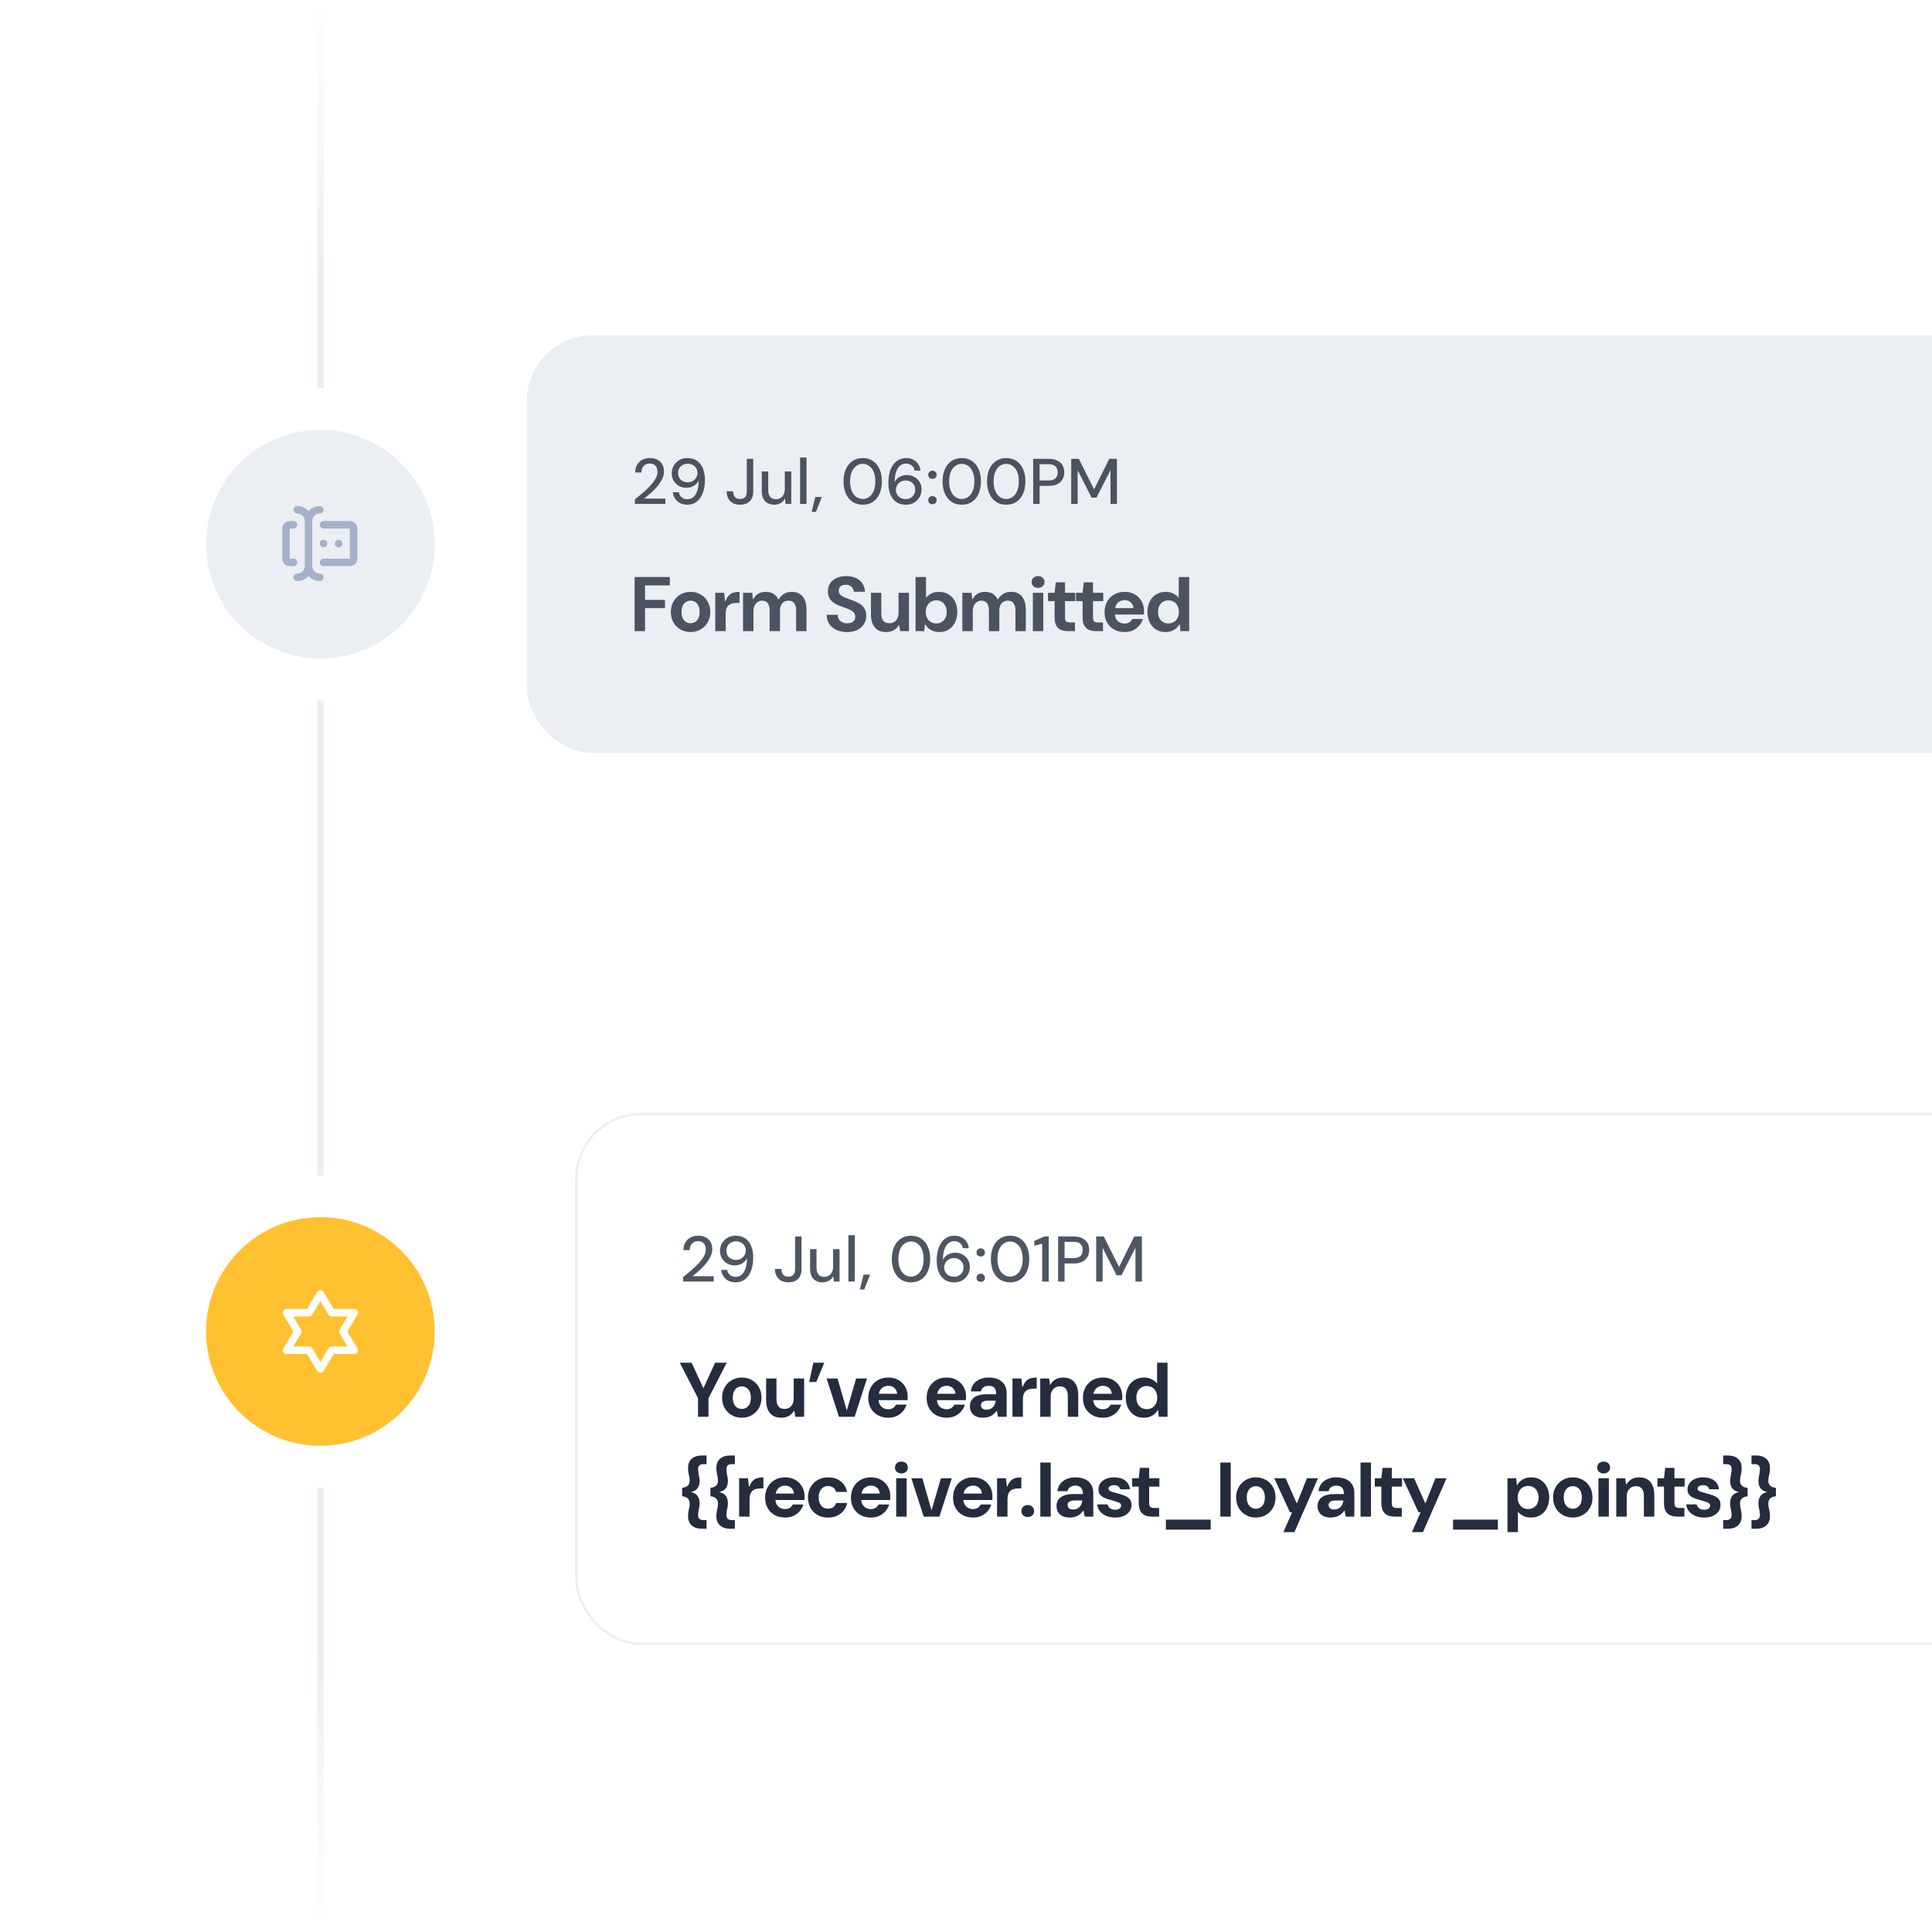 <svg width="1200" height="1200" viewBox="0 0 1200 1200" fill="none" xmlns="http://www.w3.org/2000/svg">
<g clip-path="url(#clip0_1291_1708)">
<rect width="1200" height="1200" fill="white"/>
<g filter="url(#filter0_d_1291_1708)">
<rect x="328" y="662" width="1036" height="329" rx="40" fill="white"/>
<rect x="328" y="662" width="1036" height="329" rx="40" stroke="#EBEEF3" stroke-width="1.5"/>
<path opacity="0.8" d="M394.36 766V763.12C396.227 761.68 398 760.227 399.68 758.76C401.36 757.293 402.853 755.84 404.16 754.4C405.493 752.933 406.533 751.507 407.28 750.12C408.027 748.707 408.4 747.36 408.4 746.08C408.4 745.173 408.24 744.333 407.92 743.56C407.6 742.787 407.093 742.16 406.4 741.68C405.707 741.173 404.76 740.92 403.56 740.92C402.413 740.92 401.453 741.173 400.68 741.68C399.933 742.187 399.36 742.867 398.96 743.72C398.587 744.547 398.4 745.467 398.4 746.48H394.52C394.547 744.56 394.96 742.933 395.76 741.6C396.56 740.267 397.64 739.253 399 738.56C400.387 737.867 401.933 737.52 403.64 737.52C405.427 737.52 406.973 737.853 408.28 738.52C409.587 739.16 410.6 740.107 411.32 741.36C412.04 742.587 412.4 744.093 412.4 745.88C412.4 747.16 412.147 748.44 411.64 749.72C411.133 750.973 410.44 752.2 409.56 753.4C408.707 754.6 407.747 755.76 406.68 756.88C405.613 757.973 404.507 759.013 403.36 760C402.24 760.987 401.16 761.88 400.12 762.68H413.28V766H394.36ZM426.933 766.48C425.12 766.48 423.573 766.133 422.293 765.44C421.013 764.72 420 763.773 419.253 762.6C418.507 761.4 418.053 760.107 417.893 758.72H421.613C421.88 760.107 422.48 761.187 423.413 761.96C424.347 762.707 425.533 763.08 426.973 763.08C428.307 763.08 429.48 762.68 430.493 761.88C431.507 761.08 432.32 759.867 432.933 758.24C433.547 756.613 433.893 754.56 433.973 752.08C434 752 434.013 751.92 434.013 751.84C434.013 751.76 434.013 751.68 434.013 751.6C433.587 752.4 433 753.133 432.253 753.8C431.507 754.467 430.627 755 429.613 755.4C428.627 755.773 427.52 755.96 426.293 755.96C424.72 755.96 423.24 755.6 421.853 754.88C420.493 754.133 419.373 753.08 418.493 751.72C417.64 750.36 417.213 748.773 417.213 746.96C417.213 745.333 417.6 743.8 418.373 742.36C419.173 740.92 420.293 739.76 421.733 738.88C423.2 737.973 424.92 737.52 426.893 737.52C428.947 737.52 430.667 737.907 432.053 738.68C433.467 739.427 434.587 740.453 435.413 741.76C436.267 743.04 436.88 744.48 437.253 746.08C437.653 747.653 437.853 749.28 437.853 750.96C437.853 754.027 437.427 756.733 436.573 759.08C435.72 761.4 434.48 763.213 432.853 764.52C431.227 765.827 429.253 766.48 426.933 766.48ZM427.173 752.56C428.32 752.56 429.347 752.307 430.253 751.8C431.16 751.267 431.88 750.56 432.413 749.68C432.947 748.8 433.213 747.827 433.213 746.76C433.213 745.64 432.947 744.653 432.413 743.8C431.88 742.92 431.147 742.24 430.213 741.76C429.307 741.253 428.28 741 427.133 741C426.013 741 425 741.253 424.093 741.76C423.187 742.24 422.467 742.92 421.933 743.8C421.427 744.653 421.173 745.653 421.173 746.8C421.173 747.947 421.427 748.96 421.933 749.84C422.467 750.693 423.187 751.36 424.093 751.84C425 752.32 426.027 752.56 427.173 752.56ZM459.763 766.48C458.03 766.48 456.536 766.16 455.283 765.52C454.03 764.853 453.056 763.893 452.363 762.64C451.67 761.387 451.323 759.893 451.323 758.16H455.363C455.363 759.067 455.51 759.88 455.803 760.6C456.096 761.32 456.55 761.893 457.163 762.32C457.803 762.72 458.643 762.92 459.683 762.92C460.723 762.92 461.536 762.72 462.123 762.32C462.736 761.92 463.176 761.387 463.443 760.72C463.71 760.027 463.843 759.24 463.843 758.36V738H467.843V758.36C467.843 760.947 467.123 762.947 465.683 764.36C464.243 765.773 462.27 766.48 459.763 766.48ZM480.87 766.48C479.297 766.48 477.923 766.16 476.75 765.52C475.603 764.88 474.71 763.92 474.07 762.64C473.457 761.36 473.15 759.747 473.15 757.8V745.84H477.15V757.36C477.15 759.253 477.563 760.68 478.39 761.64C479.217 762.6 480.403 763.08 481.95 763.08C482.99 763.08 483.923 762.827 484.75 762.32C485.603 761.813 486.27 761.08 486.75 760.12C487.23 759.16 487.47 757.987 487.47 756.6V745.84H491.47V766H487.91L487.63 762.56C487.017 763.787 486.123 764.747 484.95 765.44C483.777 766.133 482.417 766.48 480.87 766.48ZM496.947 766V737.2H500.947V766H496.947ZM504.119 770.92L506.399 761.68H510.439L506.799 770.92H504.119ZM535.879 766.48C533.399 766.48 531.266 765.88 529.479 764.68C527.692 763.453 526.319 761.76 525.359 759.6C524.399 757.413 523.919 754.88 523.919 752C523.919 749.12 524.399 746.6 525.359 744.44C526.319 742.253 527.692 740.56 529.479 739.36C531.266 738.133 533.399 737.52 535.879 737.52C538.359 737.52 540.479 738.133 542.239 739.36C544.026 740.56 545.386 742.253 546.319 744.44C547.279 746.6 547.759 749.12 547.759 752C547.759 754.88 547.279 757.413 546.319 759.6C545.386 761.76 544.026 763.453 542.239 764.68C540.479 765.88 538.359 766.48 535.879 766.48ZM535.879 762.92C537.372 762.92 538.706 762.48 539.879 761.6C541.079 760.72 542.012 759.467 542.679 757.84C543.346 756.213 543.679 754.267 543.679 752C543.679 749.733 543.346 747.787 542.679 746.16C542.012 744.533 541.079 743.293 539.879 742.44C538.706 741.56 537.372 741.12 535.879 741.12C534.359 741.12 532.999 741.56 531.799 742.44C530.599 743.293 529.666 744.533 528.999 746.16C528.332 747.787 527.999 749.733 527.999 752C527.999 754.267 528.332 756.213 528.999 757.84C529.666 759.467 530.599 760.72 531.799 761.6C532.999 762.48 534.359 762.92 535.879 762.92ZM562.776 766.48C560.723 766.48 558.99 766.107 557.576 765.36C556.19 764.587 555.07 763.56 554.216 762.28C553.363 760.973 552.736 759.533 552.336 757.96C551.963 756.36 551.776 754.72 551.776 753.04C551.776 749.947 552.203 747.24 553.056 744.92C553.936 742.6 555.19 740.787 556.816 739.48C558.443 738.173 560.403 737.52 562.696 737.52C564.536 737.52 566.096 737.88 567.376 738.6C568.683 739.293 569.696 740.227 570.416 741.4C571.163 742.573 571.616 743.867 571.776 745.28H568.056C567.816 743.893 567.216 742.827 566.256 742.08C565.323 741.307 564.123 740.92 562.656 740.92C561.35 740.92 560.176 741.333 559.136 742.16C558.096 742.96 557.27 744.187 556.656 745.84C556.07 747.493 555.736 749.587 555.656 752.12C555.656 752.147 555.656 752.187 555.656 752.24C555.656 752.293 555.656 752.347 555.656 752.4C556.056 751.6 556.63 750.867 557.376 750.2C558.123 749.533 559.003 749.013 560.016 748.64C561.056 748.24 562.176 748.04 563.376 748.04C564.95 748.04 566.416 748.413 567.776 749.16C569.163 749.88 570.283 750.92 571.136 752.28C571.99 753.64 572.416 755.227 572.416 757.04C572.416 758.667 572.016 760.2 571.216 761.64C570.443 763.08 569.336 764.253 567.896 765.16C566.456 766.04 564.75 766.48 562.776 766.48ZM562.496 763C563.643 763 564.656 762.76 565.536 762.28C566.443 761.773 567.15 761.08 567.656 760.2C568.19 759.32 568.456 758.32 568.456 757.2C568.456 756.053 568.19 755.053 567.656 754.2C567.15 753.32 566.443 752.64 565.536 752.16C564.656 751.68 563.643 751.44 562.496 751.44C561.35 751.44 560.323 751.707 559.416 752.24C558.51 752.747 557.79 753.44 557.256 754.32C556.723 755.173 556.456 756.147 556.456 757.24C556.456 758.36 556.723 759.36 557.256 760.24C557.79 761.093 558.51 761.773 559.416 762.28C560.35 762.76 561.376 763 562.496 763ZM579.172 766.2C578.398 766.2 577.758 765.96 577.252 765.48C576.772 764.973 576.532 764.373 576.532 763.68C576.532 762.96 576.772 762.36 577.252 761.88C577.758 761.373 578.398 761.12 579.172 761.12C579.945 761.12 580.572 761.373 581.052 761.88C581.532 762.36 581.772 762.96 581.772 763.68C581.772 764.373 581.532 764.973 581.052 765.48C580.572 765.96 579.945 766.2 579.172 766.2ZM579.172 750.44C578.398 750.44 577.758 750.2 577.252 749.72C576.772 749.213 576.532 748.613 576.532 747.92C576.532 747.2 576.772 746.6 577.252 746.12C577.758 745.613 578.398 745.36 579.172 745.36C579.945 745.36 580.572 745.613 581.052 746.12C581.532 746.6 581.772 747.2 581.772 747.92C581.772 748.613 581.532 749.213 581.052 749.72C580.572 750.2 579.945 750.44 579.172 750.44ZM597.403 766.48C594.923 766.48 592.789 765.88 591.003 764.68C589.216 763.453 587.843 761.76 586.883 759.6C585.923 757.413 585.443 754.88 585.443 752C585.443 749.12 585.923 746.6 586.883 744.44C587.843 742.253 589.216 740.56 591.003 739.36C592.789 738.133 594.923 737.52 597.403 737.52C599.883 737.52 602.003 738.133 603.762 739.36C605.549 740.56 606.909 742.253 607.843 744.44C608.803 746.6 609.283 749.12 609.283 752C609.283 754.88 608.803 757.413 607.843 759.6C606.909 761.76 605.549 763.453 603.762 764.68C602.003 765.88 599.883 766.48 597.403 766.48ZM597.403 762.92C598.896 762.92 600.229 762.48 601.403 761.6C602.603 760.72 603.536 759.467 604.203 757.84C604.869 756.213 605.203 754.267 605.203 752C605.203 749.733 604.869 747.787 604.203 746.16C603.536 744.533 602.603 743.293 601.403 742.44C600.229 741.56 598.896 741.12 597.403 741.12C595.883 741.12 594.523 741.56 593.323 742.44C592.123 743.293 591.189 744.533 590.523 746.16C589.856 747.787 589.523 749.733 589.523 752C589.523 754.267 589.856 756.213 590.523 757.84C591.189 759.467 592.123 760.72 593.323 761.6C594.523 762.48 595.883 762.92 597.403 762.92ZM617.3 766V742.52L612.42 743.76V740.76L618.78 738H621.38V766H617.3ZM627.225 766V738H636.785C639.025 738 640.865 738.373 642.305 739.12C643.745 739.867 644.811 740.867 645.505 742.12C646.198 743.373 646.545 744.8 646.545 746.4C646.545 747.92 646.198 749.32 645.505 750.6C644.838 751.853 643.785 752.867 642.345 753.64C640.905 754.387 639.051 754.76 636.785 754.76H631.225V766H627.225ZM631.225 751.44H636.625C638.731 751.44 640.225 750.987 641.105 750.08C642.011 749.147 642.465 747.92 642.465 746.4C642.465 744.773 642.011 743.52 641.105 742.64C640.225 741.76 638.731 741.32 636.625 741.32H631.225V751.44ZM650.858 766V738H655.578L665.058 756.92L674.498 738H679.258V766H675.258V745L666.578 762.08H663.498L654.858 745.04V766H650.858Z" fill="#242C3D"/>
<path d="M403.568 850V838.48L392.24 816.4H399.584L406.784 832.096H406.976L414.176 816.4H421.376L410.048 838.48V850H403.568ZM430.753 850.576C428.449 850.576 426.369 850.048 424.513 848.992C422.657 847.936 421.185 846.464 420.097 844.576C419.041 842.688 418.513 840.528 418.513 838.096C418.513 835.632 419.057 833.472 420.145 831.616C421.233 829.728 422.705 828.256 424.561 827.2C426.417 826.144 428.481 825.616 430.753 825.616C433.057 825.616 435.137 826.144 436.993 827.2C438.849 828.256 440.305 829.728 441.361 831.616C442.449 833.472 442.993 835.632 442.993 838.096C442.993 840.56 442.449 842.736 441.361 844.624C440.273 846.48 438.801 847.936 436.945 848.992C435.121 850.048 433.057 850.576 430.753 850.576ZM430.705 845.104C431.761 845.104 432.705 844.848 433.537 844.336C434.401 843.824 435.089 843.056 435.601 842.032C436.113 840.976 436.369 839.664 436.369 838.096C436.369 836.528 436.113 835.232 435.601 834.208C435.089 833.152 434.401 832.368 433.537 831.856C432.705 831.344 431.793 831.088 430.801 831.088C429.777 831.088 428.833 831.344 427.969 831.856C427.105 832.368 426.417 833.152 425.905 834.208C425.393 835.232 425.137 836.528 425.137 838.096C425.137 839.664 425.393 840.976 425.905 842.032C426.417 843.056 427.089 843.824 427.921 844.336C428.785 844.848 429.713 845.104 430.705 845.104ZM455.116 850.576C453.164 850.576 451.5 850.16 450.124 849.328C448.748 848.496 447.692 847.264 446.956 845.632C446.22 843.968 445.852 841.936 445.852 839.536V826.192H452.284V838.96C452.284 840.944 452.684 842.464 453.484 843.52C454.316 844.576 455.596 845.104 457.324 845.104C458.444 845.104 459.42 844.848 460.252 844.336C461.116 843.792 461.788 843.024 462.268 842.032C462.748 841.04 462.988 839.856 462.988 838.48V826.192H469.468V850H463.948L463.372 846.208H463.18C462.444 847.552 461.404 848.624 460.06 849.424C458.748 850.192 457.1 850.576 455.116 850.576ZM481.966 816.4L477.022 828.352H472.606L475.198 816.4H481.966ZM491.092 850L483.412 826.192H490.228L495.844 845.728H496.084L501.748 826.192H508.516L500.836 850H491.092ZM521.741 850.576C519.309 850.576 517.149 850.064 515.261 849.04C513.405 848.016 511.949 846.576 510.893 844.72C509.837 842.864 509.309 840.736 509.309 838.336C509.309 835.84 509.821 833.648 510.845 831.76C511.901 829.84 513.357 828.336 515.213 827.248C517.101 826.16 519.277 825.616 521.741 825.616C524.141 825.616 526.237 826.128 528.029 827.152C529.821 828.176 531.229 829.584 532.253 831.376C533.277 833.136 533.789 835.136 533.789 837.376C533.789 837.696 533.773 838.064 533.741 838.48C533.741 838.864 533.725 839.264 533.693 839.68H513.917V835.696H527.213C527.117 834.192 526.557 832.992 525.533 832.096C524.541 831.2 523.293 830.752 521.789 830.752C520.669 830.752 519.645 831.008 518.717 831.52C517.789 832 517.053 832.752 516.509 833.776C515.965 834.768 515.693 836.032 515.693 837.568V838.96C515.693 840.272 515.949 841.408 516.461 842.368C516.973 843.296 517.677 844.016 518.573 844.528C519.501 845.04 520.541 845.296 521.693 845.296C522.877 845.296 523.869 845.04 524.669 844.528C525.469 843.984 526.077 843.296 526.493 842.464H533.069C532.621 843.968 531.869 845.344 530.813 846.592C529.757 847.808 528.461 848.784 526.925 849.52C525.389 850.224 523.661 850.576 521.741 850.576ZM557.976 850.576C555.544 850.576 553.384 850.064 551.496 849.04C549.64 848.016 548.184 846.576 547.128 844.72C546.072 842.864 545.544 840.736 545.544 838.336C545.544 835.84 546.056 833.648 547.08 831.76C548.136 829.84 549.592 828.336 551.448 827.248C553.336 826.16 555.512 825.616 557.976 825.616C560.376 825.616 562.472 826.128 564.264 827.152C566.056 828.176 567.464 829.584 568.488 831.376C569.512 833.136 570.024 835.136 570.024 837.376C570.024 837.696 570.008 838.064 569.976 838.48C569.976 838.864 569.96 839.264 569.928 839.68H550.152V835.696H563.448C563.352 834.192 562.792 832.992 561.768 832.096C560.776 831.2 559.528 830.752 558.024 830.752C556.904 830.752 555.88 831.008 554.952 831.52C554.024 832 553.288 832.752 552.744 833.776C552.2 834.768 551.928 836.032 551.928 837.568V838.96C551.928 840.272 552.184 841.408 552.696 842.368C553.208 843.296 553.912 844.016 554.808 844.528C555.736 845.04 556.776 845.296 557.928 845.296C559.112 845.296 560.104 845.04 560.904 844.528C561.704 843.984 562.312 843.296 562.728 842.464H569.304C568.856 843.968 568.104 845.344 567.048 846.592C565.992 847.808 564.696 848.784 563.16 849.52C561.624 850.224 559.896 850.576 557.976 850.576ZM580.665 850.576C578.777 850.576 577.209 850.256 575.961 849.616C574.745 848.976 573.849 848.112 573.273 847.024C572.697 845.936 572.409 844.736 572.409 843.424C572.409 841.952 572.777 840.656 573.513 839.536C574.281 838.416 575.433 837.552 576.969 836.944C578.505 836.304 580.441 835.984 582.777 835.984H588.777C588.777 834.8 588.601 833.824 588.249 833.056C587.929 832.288 587.417 831.712 586.713 831.328C586.041 830.944 585.177 830.752 584.121 830.752C582.873 830.752 581.801 831.04 580.905 831.616C580.041 832.16 579.497 833.024 579.273 834.208H572.985C573.177 832.448 573.753 830.928 574.713 829.648C575.705 828.368 577.001 827.376 578.601 826.672C580.233 825.968 582.073 825.616 584.121 825.616C586.425 825.616 588.409 826 590.073 826.768C591.737 827.504 593.017 828.608 593.913 830.08C594.809 831.52 595.257 833.28 595.257 835.36V850H589.881L589.209 846.304H589.017C588.505 847.008 587.945 847.632 587.337 848.176C586.761 848.72 586.121 849.168 585.417 849.52C584.713 849.872 583.961 850.128 583.161 850.288C582.361 850.48 581.529 850.576 580.665 850.576ZM582.777 845.584C583.673 845.584 584.441 845.44 585.081 845.152C585.753 844.832 586.329 844.416 586.809 843.904C587.289 843.392 587.657 842.8 587.913 842.128C588.201 841.424 588.393 840.704 588.489 839.968H583.497C582.505 839.968 581.689 840.096 581.049 840.352C580.441 840.576 579.993 840.912 579.705 841.36C579.417 841.776 579.273 842.272 579.273 842.848C579.273 843.424 579.417 843.92 579.705 844.336C579.993 844.752 580.409 845.072 580.953 845.296C581.497 845.488 582.105 845.584 582.777 845.584ZM598.858 850V826.192H604.378L604.954 831.424H605.146C605.85 829.728 606.618 828.48 607.45 827.68C608.282 826.848 609.226 826.304 610.282 826.048C611.37 825.76 612.586 825.616 613.93 825.616V832.48H612.154C611.066 832.48 610.09 832.608 609.226 832.864C608.394 833.088 607.69 833.472 607.114 834.016C606.538 834.528 606.09 835.216 605.77 836.08C605.482 836.944 605.338 837.984 605.338 839.2V850H598.858ZM616.108 850V826.192H621.628L622.204 830.08H622.396C623.164 828.672 624.204 827.584 625.516 826.816C626.828 826.016 628.476 825.616 630.46 825.616C632.444 825.616 634.124 826.048 635.5 826.912C636.876 827.744 637.916 828.976 638.62 830.608C639.356 832.24 639.724 834.256 639.724 836.656V850H633.244V837.232C633.244 835.248 632.844 833.728 632.044 832.672C631.244 831.616 629.98 831.088 628.252 831.088C627.164 831.088 626.188 831.36 625.324 831.904C624.46 832.416 623.788 833.168 623.308 834.16C622.828 835.12 622.588 836.304 622.588 837.712V850H616.108ZM655.054 850.576C652.622 850.576 650.462 850.064 648.574 849.04C646.718 848.016 645.262 846.576 644.206 844.72C643.15 842.864 642.622 840.736 642.622 838.336C642.622 835.84 643.134 833.648 644.158 831.76C645.214 829.84 646.67 828.336 648.526 827.248C650.414 826.16 652.59 825.616 655.054 825.616C657.454 825.616 659.55 826.128 661.342 827.152C663.134 828.176 664.542 829.584 665.566 831.376C666.59 833.136 667.102 835.136 667.102 837.376C667.102 837.696 667.086 838.064 667.054 838.48C667.054 838.864 667.038 839.264 667.006 839.68H647.23V835.696H660.526C660.43 834.192 659.87 832.992 658.846 832.096C657.854 831.2 656.606 830.752 655.102 830.752C653.982 830.752 652.958 831.008 652.03 831.52C651.102 832 650.366 832.752 649.822 833.776C649.278 834.768 649.006 836.032 649.006 837.568V838.96C649.006 840.272 649.262 841.408 649.774 842.368C650.286 843.296 650.99 844.016 651.886 844.528C652.814 845.04 653.854 845.296 655.006 845.296C656.19 845.296 657.182 845.04 657.982 844.528C658.782 843.984 659.39 843.296 659.806 842.464H666.382C665.934 843.968 665.182 845.344 664.126 846.592C663.07 847.808 661.774 848.784 660.238 849.52C658.702 850.224 656.974 850.576 655.054 850.576ZM680.383 850.576C678.143 850.576 676.191 850.048 674.527 848.992C672.863 847.904 671.567 846.416 670.639 844.528C669.711 842.64 669.247 840.496 669.247 838.096C669.247 835.696 669.711 833.552 670.639 831.664C671.567 829.776 672.879 828.304 674.575 827.248C676.271 826.16 678.287 825.616 680.623 825.616C682.479 825.616 684.079 825.984 685.423 826.72C686.799 827.424 687.887 828.272 688.687 829.264V816.4H695.167V850H689.695L689.359 845.824H689.167C688.559 846.816 687.823 847.664 686.959 848.368C686.095 849.072 685.119 849.616 684.031 850C682.943 850.384 681.727 850.576 680.383 850.576ZM682.303 845.248C683.615 845.248 684.751 844.944 685.711 844.336C686.703 843.728 687.455 842.896 687.967 841.84C688.511 840.752 688.783 839.488 688.783 838.048C688.783 836.64 688.511 835.408 687.967 834.352C687.455 833.264 686.703 832.416 685.711 831.808C684.719 831.2 683.567 830.896 682.255 830.896C680.975 830.896 679.839 831.2 678.847 831.808C677.887 832.416 677.135 833.264 676.591 834.352C676.079 835.408 675.823 836.64 675.823 838.048C675.823 839.488 676.079 840.752 676.591 841.84C677.135 842.896 677.887 843.728 678.847 844.336C679.839 844.944 680.991 845.248 682.303 845.248ZM405.776 919.536C403.28 919.536 401.248 918.864 399.68 917.52C398.144 916.176 397.376 914.224 397.376 911.664C397.376 910.544 397.456 909.568 397.616 908.736C397.808 907.904 397.984 907.104 398.144 906.336C398.304 905.536 398.384 904.672 398.384 903.744C398.384 903.008 398.224 902.336 397.904 901.728C397.616 901.088 397.136 900.576 396.464 900.192C395.792 899.776 394.864 899.488 393.68 899.328V894.144C394.864 893.984 395.792 893.712 396.464 893.328C397.136 892.944 397.616 892.448 397.904 891.84C398.224 891.232 398.384 890.544 398.384 889.776C398.384 888.976 398.304 888.176 398.144 887.376C397.984 886.576 397.808 885.744 397.616 884.88C397.456 883.984 397.376 882.976 397.376 881.856C397.376 879.296 398.144 877.36 399.68 876.048C401.248 874.704 403.28 874.032 405.776 874.032H408.848V879.408H406.976C405.856 879.408 405.008 879.648 404.432 880.128C403.888 880.608 403.616 881.392 403.616 882.48C403.616 883.312 403.68 884.144 403.808 884.976C403.968 885.808 404.128 886.64 404.288 887.472C404.448 888.272 404.528 889.12 404.528 890.016C404.528 891.712 404.112 893.152 403.28 894.336C402.448 895.52 401.12 896.304 399.296 896.688V896.832C401.12 897.216 402.448 898 403.28 899.184C404.112 900.368 404.528 901.808 404.528 903.504C404.528 904.528 404.448 905.456 404.288 906.288C404.128 907.088 403.968 907.872 403.808 908.64C403.68 909.408 403.616 910.208 403.616 911.04C403.616 912.096 403.888 912.88 404.432 913.392C405.008 913.904 405.856 914.16 406.976 914.16H408.848V919.536H405.776ZM423.354 919.536C420.858 919.536 418.826 918.864 417.258 917.52C415.722 916.176 414.954 914.224 414.954 911.664C414.954 910.544 415.034 909.568 415.194 908.736C415.386 907.904 415.562 907.104 415.722 906.336C415.882 905.536 415.962 904.672 415.962 903.744C415.962 903.008 415.802 902.336 415.482 901.728C415.194 901.088 414.714 900.576 414.042 900.192C413.37 899.776 412.442 899.488 411.258 899.328V894.144C412.442 893.984 413.37 893.712 414.042 893.328C414.714 892.944 415.194 892.448 415.482 891.84C415.802 891.232 415.962 890.544 415.962 889.776C415.962 888.976 415.882 888.176 415.722 887.376C415.562 886.576 415.386 885.744 415.194 884.88C415.034 883.984 414.954 882.976 414.954 881.856C414.954 879.296 415.722 877.36 417.258 876.048C418.826 874.704 420.858 874.032 423.354 874.032H426.426V879.408H424.554C423.434 879.408 422.586 879.648 422.01 880.128C421.466 880.608 421.194 881.392 421.194 882.48C421.194 883.312 421.258 884.144 421.386 884.976C421.546 885.808 421.706 886.64 421.866 887.472C422.026 888.272 422.106 889.12 422.106 890.016C422.106 891.712 421.69 893.152 420.858 894.336C420.026 895.52 418.698 896.304 416.874 896.688V896.832C418.698 897.216 420.026 898 420.858 899.184C421.69 900.368 422.106 901.808 422.106 903.504C422.106 904.528 422.026 905.456 421.866 906.288C421.706 907.088 421.546 907.872 421.386 908.64C421.258 909.408 421.194 910.208 421.194 911.04C421.194 912.096 421.466 912.88 422.01 913.392C422.586 913.904 423.434 914.16 424.554 914.16H426.426V919.536H423.354ZM429.076 912V888.192H434.596L435.172 893.424H435.364C436.068 891.728 436.836 890.48 437.668 889.68C438.5 888.848 439.444 888.304 440.5 888.048C441.588 887.76 442.804 887.616 444.148 887.616V894.48H442.372C441.284 894.48 440.308 894.608 439.444 894.864C438.612 895.088 437.908 895.472 437.332 896.016C436.756 896.528 436.308 897.216 435.988 898.08C435.7 898.944 435.556 899.984 435.556 901.2V912H429.076ZM457.663 912.576C455.231 912.576 453.071 912.064 451.183 911.04C449.327 910.016 447.871 908.576 446.815 906.72C445.759 904.864 445.231 902.736 445.231 900.336C445.231 897.84 445.743 895.648 446.767 893.76C447.823 891.84 449.279 890.336 451.135 889.248C453.023 888.16 455.199 887.616 457.663 887.616C460.063 887.616 462.159 888.128 463.951 889.152C465.743 890.176 467.151 891.584 468.175 893.376C469.199 895.136 469.711 897.136 469.711 899.376C469.711 899.696 469.695 900.064 469.663 900.48C469.663 900.864 469.647 901.264 469.615 901.68H449.839V897.696H463.135C463.039 896.192 462.479 894.992 461.455 894.096C460.463 893.2 459.215 892.752 457.711 892.752C456.591 892.752 455.567 893.008 454.639 893.52C453.711 894 452.975 894.752 452.431 895.776C451.887 896.768 451.615 898.032 451.615 899.568V900.96C451.615 902.272 451.871 903.408 452.383 904.368C452.895 905.296 453.599 906.016 454.495 906.528C455.423 907.04 456.463 907.296 457.615 907.296C458.799 907.296 459.791 907.04 460.591 906.528C461.391 905.984 461.999 905.296 462.415 904.464H468.991C468.543 905.968 467.791 907.344 466.735 908.592C465.679 909.808 464.383 910.784 462.847 911.52C461.311 912.224 459.583 912.576 457.663 912.576ZM484.384 912.576C481.856 912.576 479.648 912.048 477.76 910.992C475.904 909.904 474.448 908.432 473.392 906.576C472.368 904.688 471.856 902.528 471.856 900.096C471.856 897.664 472.384 895.52 473.44 893.664C474.496 891.776 475.968 890.304 477.856 889.248C479.744 888.16 481.92 887.616 484.384 887.616C487.456 887.616 490.032 888.416 492.112 890.016C494.224 891.616 495.568 893.824 496.144 896.64H489.28C489.024 895.488 488.432 894.592 487.504 893.952C486.608 893.312 485.552 892.992 484.336 892.992C483.216 892.992 482.208 893.28 481.312 893.856C480.448 894.4 479.76 895.2 479.248 896.256C478.736 897.312 478.48 898.592 478.48 900.096C478.48 901.184 478.624 902.16 478.912 903.024C479.2 903.888 479.6 904.624 480.112 905.232C480.624 905.84 481.232 906.304 481.936 906.624C482.672 906.912 483.472 907.056 484.336 907.056C485.168 907.056 485.92 906.928 486.592 906.672C487.264 906.384 487.84 905.984 488.32 905.472C488.8 904.928 489.12 904.288 489.28 903.552H496.144C495.568 906.304 494.224 908.496 492.112 910.128C490.032 911.76 487.456 912.576 484.384 912.576ZM510.96 912.576C508.528 912.576 506.368 912.064 504.48 911.04C502.624 910.016 501.168 908.576 500.112 906.72C499.056 904.864 498.528 902.736 498.528 900.336C498.528 897.84 499.04 895.648 500.064 893.76C501.12 891.84 502.576 890.336 504.432 889.248C506.32 888.16 508.496 887.616 510.96 887.616C513.36 887.616 515.456 888.128 517.248 889.152C519.04 890.176 520.448 891.584 521.472 893.376C522.496 895.136 523.008 897.136 523.008 899.376C523.008 899.696 522.992 900.064 522.96 900.48C522.96 900.864 522.944 901.264 522.912 901.68H503.136V897.696H516.432C516.336 896.192 515.776 894.992 514.752 894.096C513.76 893.2 512.512 892.752 511.008 892.752C509.888 892.752 508.864 893.008 507.936 893.52C507.008 894 506.272 894.752 505.728 895.776C505.184 896.768 504.912 898.032 504.912 899.568V900.96C504.912 902.272 505.168 903.408 505.68 904.368C506.192 905.296 506.896 906.016 507.792 906.528C508.72 907.04 509.76 907.296 510.912 907.296C512.096 907.296 513.088 907.04 513.888 906.528C514.688 905.984 515.296 905.296 515.712 904.464H522.288C521.84 905.968 521.088 907.344 520.032 908.592C518.976 909.808 517.68 910.784 516.144 911.52C514.608 912.224 512.88 912.576 510.96 912.576ZM526.641 912V888.192H533.121V912H526.641ZM529.905 885.168C528.721 885.168 527.745 884.832 526.977 884.16C526.241 883.456 525.873 882.576 525.873 881.52C525.873 880.464 526.241 879.584 526.977 878.88C527.745 878.176 528.721 877.824 529.905 877.824C531.089 877.824 532.049 878.176 532.785 878.88C533.521 879.584 533.889 880.464 533.889 881.52C533.889 882.544 533.521 883.408 532.785 884.112C532.049 884.816 531.089 885.168 529.905 885.168ZM543.733 912L536.053 888.192H542.868L548.484 907.728H548.725L554.389 888.192H561.156L553.477 912H543.733ZM574.382 912.576C571.95 912.576 569.79 912.064 567.902 911.04C566.046 910.016 564.59 908.576 563.534 906.72C562.478 904.864 561.95 902.736 561.95 900.336C561.95 897.84 562.462 895.648 563.486 893.76C564.542 891.84 565.998 890.336 567.854 889.248C569.742 888.16 571.918 887.616 574.382 887.616C576.782 887.616 578.878 888.128 580.67 889.152C582.462 890.176 583.87 891.584 584.894 893.376C585.918 895.136 586.43 897.136 586.43 899.376C586.43 899.696 586.414 900.064 586.382 900.48C586.382 900.864 586.366 901.264 586.334 901.68H566.558V897.696H579.854C579.758 896.192 579.198 894.992 578.174 894.096C577.182 893.2 575.934 892.752 574.43 892.752C573.31 892.752 572.286 893.008 571.358 893.52C570.43 894 569.694 894.752 569.15 895.776C568.606 896.768 568.334 898.032 568.334 899.568V900.96C568.334 902.272 568.59 903.408 569.102 904.368C569.614 905.296 570.318 906.016 571.214 906.528C572.142 907.04 573.182 907.296 574.334 907.296C575.518 907.296 576.51 907.04 577.31 906.528C578.11 905.984 578.718 905.296 579.134 904.464H585.71C585.262 905.968 584.51 907.344 583.454 908.592C582.398 909.808 581.102 910.784 579.566 911.52C578.03 912.224 576.302 912.576 574.382 912.576ZM589.295 912V888.192H594.815L595.391 893.424H595.583C596.287 891.728 597.055 890.48 597.887 889.68C598.719 888.848 599.663 888.304 600.719 888.048C601.807 887.76 603.023 887.616 604.367 887.616V894.48H602.591C601.503 894.48 600.527 894.608 599.663 894.864C598.831 895.088 598.127 895.472 597.551 896.016C596.975 896.528 596.527 897.216 596.207 898.08C595.919 898.944 595.775 899.984 595.775 901.2V912H589.295ZM608.367 912.24C607.183 912.24 606.223 911.888 605.487 911.184C604.751 910.448 604.383 909.568 604.383 908.544C604.383 907.488 604.751 906.608 605.487 905.904C606.223 905.168 607.183 904.8 608.367 904.8C609.519 904.8 610.463 905.168 611.199 905.904C611.935 906.608 612.303 907.488 612.303 908.544C612.303 909.568 611.935 910.448 611.199 911.184C610.463 911.888 609.519 912.24 608.367 912.24ZM616.16 912V878.4H622.64V912H616.16ZM634.477 912.576C632.589 912.576 631.021 912.256 629.773 911.616C628.557 910.976 627.661 910.112 627.085 909.024C626.509 907.936 626.221 906.736 626.221 905.424C626.221 903.952 626.589 902.656 627.325 901.536C628.093 900.416 629.245 899.552 630.781 898.944C632.317 898.304 634.253 897.984 636.589 897.984H642.589C642.589 896.8 642.413 895.824 642.061 895.056C641.741 894.288 641.229 893.712 640.525 893.328C639.853 892.944 638.989 892.752 637.933 892.752C636.685 892.752 635.613 893.04 634.717 893.616C633.853 894.16 633.309 895.024 633.085 896.208H626.797C626.989 894.448 627.565 892.928 628.525 891.648C629.517 890.368 630.813 889.376 632.413 888.672C634.045 887.968 635.885 887.616 637.933 887.616C640.237 887.616 642.221 888 643.885 888.768C645.549 889.504 646.829 890.608 647.725 892.08C648.621 893.52 649.069 895.28 649.069 897.36V912H643.693L643.021 908.304H642.829C642.317 909.008 641.757 909.632 641.149 910.176C640.573 910.72 639.933 911.168 639.229 911.52C638.525 911.872 637.773 912.128 636.973 912.288C636.173 912.48 635.341 912.576 634.477 912.576ZM636.589 907.584C637.485 907.584 638.253 907.44 638.893 907.152C639.565 906.832 640.141 906.416 640.621 905.904C641.101 905.392 641.469 904.8 641.725 904.128C642.013 903.424 642.205 902.704 642.301 901.968H637.309C636.317 901.968 635.501 902.096 634.861 902.352C634.253 902.576 633.805 902.912 633.517 903.36C633.229 903.776 633.085 904.272 633.085 904.848C633.085 905.424 633.229 905.92 633.517 906.336C633.805 906.752 634.221 907.072 634.765 907.296C635.309 907.488 635.917 907.584 636.589 907.584ZM662.654 912.576C660.542 912.576 658.67 912.224 657.038 911.52C655.438 910.816 654.142 909.856 653.15 908.64C652.19 907.392 651.63 905.984 651.47 904.416H657.95C658.078 904.992 658.334 905.536 658.718 906.048C659.102 906.56 659.614 906.976 660.254 907.296C660.926 907.584 661.694 907.728 662.558 907.728C663.454 907.728 664.174 907.616 664.718 907.392C665.262 907.136 665.662 906.816 665.918 906.432C666.206 906.048 666.35 905.632 666.35 905.184C666.35 904.576 666.142 904.112 665.726 903.792C665.342 903.44 664.766 903.136 663.998 902.88C663.262 902.624 662.382 902.352 661.358 902.064C660.302 901.776 659.23 901.472 658.142 901.152C657.086 900.832 656.11 900.432 655.214 899.952C654.318 899.44 653.598 898.8 653.054 898.032C652.542 897.232 652.286 896.24 652.286 895.056C652.286 893.68 652.67 892.432 653.438 891.312C654.206 890.192 655.31 889.296 656.75 888.624C658.222 887.952 659.966 887.616 661.982 887.616C664.862 887.616 667.15 888.272 668.846 889.584C670.574 890.896 671.582 892.704 671.87 895.008H665.774C665.614 894.208 665.198 893.584 664.526 893.136C663.886 892.688 663.038 892.464 661.982 892.464C660.862 892.464 659.998 892.688 659.39 893.136C658.814 893.552 658.526 894.064 658.526 894.672C658.526 895.12 658.718 895.504 659.102 895.824C659.486 896.112 660.046 896.384 660.782 896.64C661.55 896.864 662.462 897.12 663.518 897.408C665.214 897.856 666.766 898.336 668.174 898.848C669.582 899.36 670.702 900.064 671.534 900.96C672.366 901.824 672.782 903.056 672.782 904.656C672.814 906.192 672.414 907.552 671.582 908.736C670.75 909.92 669.582 910.864 668.078 911.568C666.574 912.24 664.766 912.576 662.654 912.576ZM685.737 912C684.041 912 682.553 911.744 681.273 911.232C680.025 910.688 679.049 909.808 678.345 908.592C677.641 907.344 677.289 905.648 677.289 903.504V893.376H673.209V888.192H677.289L678.009 881.712H683.769V888.192H690.105V893.376H683.769V903.6C683.769 904.752 684.009 905.552 684.489 906C684.969 906.416 685.785 906.624 686.937 906.624H689.961V912H685.737ZM694.151 920.064V913.872H721.991V920.064H694.151ZM727.957 912V878.4H734.437V912H727.957ZM750.018 912.576C747.714 912.576 745.634 912.048 743.778 910.992C741.922 909.936 740.45 908.464 739.362 906.576C738.306 904.688 737.778 902.528 737.778 900.096C737.778 897.632 738.322 895.472 739.41 893.616C740.498 891.728 741.97 890.256 743.826 889.2C745.682 888.144 747.746 887.616 750.018 887.616C752.322 887.616 754.402 888.144 756.258 889.2C758.114 890.256 759.57 891.728 760.626 893.616C761.714 895.472 762.258 897.632 762.258 900.096C762.258 902.56 761.714 904.736 760.626 906.624C759.538 908.48 758.066 909.936 756.21 910.992C754.386 912.048 752.322 912.576 750.018 912.576ZM749.97 907.104C751.026 907.104 751.97 906.848 752.802 906.336C753.666 905.824 754.354 905.056 754.866 904.032C755.378 902.976 755.634 901.664 755.634 900.096C755.634 898.528 755.378 897.232 754.866 896.208C754.354 895.152 753.666 894.368 752.802 893.856C751.97 893.344 751.058 893.088 750.066 893.088C749.042 893.088 748.098 893.344 747.234 893.856C746.37 894.368 745.682 895.152 745.17 896.208C744.658 897.232 744.402 898.528 744.402 900.096C744.402 901.664 744.658 902.976 745.17 904.032C745.682 905.056 746.354 905.824 747.186 906.336C748.05 906.848 748.978 907.104 749.97 907.104ZM767.138 921.6L772.562 909.312H771.218L761.474 888.192H768.53L775.394 903.648H775.586L781.73 888.192H788.642L774.002 921.6H767.138ZM796.618 912.576C794.73 912.576 793.162 912.256 791.914 911.616C790.698 910.976 789.802 910.112 789.226 909.024C788.65 907.936 788.362 906.736 788.362 905.424C788.362 903.952 788.73 902.656 789.466 901.536C790.234 900.416 791.386 899.552 792.922 898.944C794.458 898.304 796.394 897.984 798.73 897.984H804.73C804.73 896.8 804.554 895.824 804.202 895.056C803.882 894.288 803.37 893.712 802.666 893.328C801.994 892.944 801.13 892.752 800.074 892.752C798.826 892.752 797.754 893.04 796.858 893.616C795.994 894.16 795.45 895.024 795.226 896.208H788.938C789.13 894.448 789.706 892.928 790.666 891.648C791.658 890.368 792.954 889.376 794.554 888.672C796.186 887.968 798.026 887.616 800.074 887.616C802.378 887.616 804.362 888 806.026 888.768C807.69 889.504 808.97 890.608 809.866 892.08C810.762 893.52 811.21 895.28 811.21 897.36V912H805.834L805.162 908.304H804.97C804.458 909.008 803.898 909.632 803.29 910.176C802.714 910.72 802.074 911.168 801.37 911.52C800.666 911.872 799.914 912.128 799.114 912.288C798.314 912.48 797.482 912.576 796.618 912.576ZM798.73 907.584C799.626 907.584 800.394 907.44 801.034 907.152C801.706 906.832 802.282 906.416 802.762 905.904C803.242 905.392 803.61 904.8 803.866 904.128C804.154 903.424 804.346 902.704 804.442 901.968H799.45C798.458 901.968 797.642 902.096 797.002 902.352C796.394 902.576 795.946 902.912 795.658 903.36C795.37 903.776 795.226 904.272 795.226 904.848C795.226 905.424 795.37 905.92 795.658 906.336C795.946 906.752 796.362 907.072 796.906 907.296C797.45 907.488 798.058 907.584 798.73 907.584ZM815.051 912V878.4H821.531V912H815.051ZM836.44 912C834.744 912 833.256 911.744 831.976 911.232C830.728 910.688 829.752 909.808 829.048 908.592C828.344 907.344 827.992 905.648 827.992 903.504V893.376H823.912V888.192H827.992L828.712 881.712H834.472V888.192H840.808V893.376H834.472V903.6C834.472 904.752 834.712 905.552 835.192 906C835.672 906.416 836.488 906.624 837.64 906.624H840.664V912H836.44ZM846.967 921.6L852.391 909.312H851.047L841.303 888.192H848.359L855.223 903.648H855.415L861.559 888.192H868.471L853.831 921.6H846.967ZM872.511 920.064V913.872H900.351V920.064H872.511ZM906.316 921.6V888.192H911.74L912.124 892.368H912.316C912.924 891.376 913.644 890.528 914.476 889.824C915.34 889.12 916.316 888.576 917.404 888.192C918.524 887.808 919.74 887.616 921.052 887.616C923.324 887.616 925.292 888.16 926.956 889.248C928.62 890.304 929.916 891.776 930.844 893.664C931.772 895.552 932.236 897.696 932.236 900.096C932.236 902.496 931.772 904.64 930.844 906.528C929.916 908.416 928.604 909.904 926.908 910.992C925.212 912.048 923.196 912.576 920.86 912.576C919.004 912.576 917.388 912.224 916.012 911.52C914.668 910.784 913.596 909.92 912.796 908.928V921.6H906.316ZM919.18 907.296C920.492 907.296 921.628 906.992 922.588 906.384C923.58 905.776 924.332 904.944 924.844 903.888C925.388 902.8 925.66 901.552 925.66 900.144C925.66 898.704 925.388 897.456 924.844 896.4C924.332 895.312 923.58 894.464 922.588 893.856C921.628 893.248 920.492 892.944 919.18 892.944C917.9 892.944 916.764 893.248 915.772 893.856C914.78 894.464 914.012 895.312 913.468 896.4C912.924 897.456 912.652 898.704 912.652 900.144C912.652 901.552 912.924 902.8 913.468 903.888C914.012 904.944 914.78 905.776 915.772 906.384C916.764 906.992 917.9 907.296 919.18 907.296ZM946.893 912.576C944.589 912.576 942.509 912.048 940.653 910.992C938.797 909.936 937.325 908.464 936.237 906.576C935.181 904.688 934.653 902.528 934.653 900.096C934.653 897.632 935.197 895.472 936.285 893.616C937.373 891.728 938.845 890.256 940.701 889.2C942.557 888.144 944.621 887.616 946.893 887.616C949.197 887.616 951.277 888.144 953.133 889.2C954.989 890.256 956.445 891.728 957.501 893.616C958.589 895.472 959.133 897.632 959.133 900.096C959.133 902.56 958.589 904.736 957.501 906.624C956.413 908.48 954.941 909.936 953.085 910.992C951.261 912.048 949.197 912.576 946.893 912.576ZM946.845 907.104C947.901 907.104 948.845 906.848 949.677 906.336C950.541 905.824 951.229 905.056 951.741 904.032C952.253 902.976 952.509 901.664 952.509 900.096C952.509 898.528 952.253 897.232 951.741 896.208C951.229 895.152 950.541 894.368 949.677 893.856C948.845 893.344 947.933 893.088 946.941 893.088C945.917 893.088 944.973 893.344 944.109 893.856C943.245 894.368 942.557 895.152 942.045 896.208C941.533 897.232 941.277 898.528 941.277 900.096C941.277 901.664 941.533 902.976 942.045 904.032C942.557 905.056 943.229 905.824 944.061 906.336C944.925 906.848 945.853 907.104 946.845 907.104ZM962.813 912V888.192H969.293V912H962.813ZM966.077 885.168C964.893 885.168 963.917 884.832 963.149 884.16C962.413 883.456 962.045 882.576 962.045 881.52C962.045 880.464 962.413 879.584 963.149 878.88C963.917 878.176 964.893 877.824 966.077 877.824C967.261 877.824 968.221 878.176 968.957 878.88C969.693 879.584 970.061 880.464 970.061 881.52C970.061 882.544 969.693 883.408 968.957 884.112C968.221 884.816 967.261 885.168 966.077 885.168ZM973.904 912V888.192H979.424L980 892.08H980.192C980.96 890.672 982 889.584 983.312 888.816C984.624 888.016 986.272 887.616 988.256 887.616C990.24 887.616 991.92 888.048 993.296 888.912C994.672 889.744 995.712 890.976 996.416 892.608C997.152 894.24 997.52 896.256 997.52 898.656V912H991.04V899.232C991.04 897.248 990.64 895.728 989.84 894.672C989.04 893.616 987.776 893.088 986.048 893.088C984.96 893.088 983.984 893.36 983.12 893.904C982.256 894.416 981.584 895.168 981.104 896.16C980.624 897.12 980.384 898.304 980.384 899.712V912H973.904ZM1011.99 912C1010.29 912 1008.8 911.744 1007.52 911.232C1006.27 910.688 1005.3 909.808 1004.59 908.592C1003.89 907.344 1003.54 905.648 1003.54 903.504V893.376H999.459V888.192H1003.54L1004.26 881.712H1010.02V888.192H1016.35V893.376H1010.02V903.6C1010.02 904.752 1010.26 905.552 1010.74 906C1011.22 906.416 1012.03 906.624 1013.19 906.624H1016.21V912H1011.99ZM1028.51 912.576C1026.4 912.576 1024.53 912.224 1022.9 911.52C1021.3 910.816 1020 909.856 1019.01 908.64C1018.05 907.392 1017.49 905.984 1017.33 904.416H1023.81C1023.94 904.992 1024.19 905.536 1024.58 906.048C1024.96 906.56 1025.47 906.976 1026.11 907.296C1026.79 907.584 1027.55 907.728 1028.42 907.728C1029.31 907.728 1030.03 907.616 1030.58 907.392C1031.12 907.136 1031.52 906.816 1031.78 906.432C1032.07 906.048 1032.21 905.632 1032.21 905.184C1032.21 904.576 1032 904.112 1031.59 903.792C1031.2 903.44 1030.63 903.136 1029.86 902.88C1029.12 902.624 1028.24 902.352 1027.22 902.064C1026.16 901.776 1025.09 901.472 1024 901.152C1022.95 900.832 1021.97 900.432 1021.07 899.952C1020.18 899.44 1019.46 898.8 1018.91 898.032C1018.4 897.232 1018.15 896.24 1018.15 895.056C1018.15 893.68 1018.53 892.432 1019.3 891.312C1020.07 890.192 1021.17 889.296 1022.61 888.624C1024.08 887.952 1025.83 887.616 1027.84 887.616C1030.72 887.616 1033.01 888.272 1034.71 889.584C1036.43 890.896 1037.44 892.704 1037.73 895.008H1031.63C1031.47 894.208 1031.06 893.584 1030.39 893.136C1029.75 892.688 1028.9 892.464 1027.84 892.464C1026.72 892.464 1025.86 892.688 1025.25 893.136C1024.67 893.552 1024.39 894.064 1024.39 894.672C1024.39 895.12 1024.58 895.504 1024.96 895.824C1025.35 896.112 1025.91 896.384 1026.64 896.64C1027.41 896.864 1028.32 897.12 1029.38 897.408C1031.07 897.856 1032.63 898.336 1034.03 898.848C1035.44 899.36 1036.56 900.064 1037.39 900.96C1038.23 901.824 1038.64 903.056 1038.64 904.656C1038.67 906.192 1038.27 907.552 1037.44 908.736C1036.61 909.92 1035.44 910.864 1033.94 911.568C1032.43 912.24 1030.63 912.576 1028.51 912.576ZM1043.37 919.536H1040.3V914.16H1042.17C1043.29 914.16 1044.12 913.904 1044.67 913.392C1045.24 912.88 1045.53 912.096 1045.53 911.04C1045.53 910.208 1045.45 909.408 1045.29 908.64C1045.16 907.872 1045.02 907.088 1044.86 906.288C1044.7 905.456 1044.62 904.528 1044.62 903.504C1044.62 901.808 1045.03 900.368 1045.87 899.184C1046.73 898 1048.06 897.216 1049.85 896.832V896.688C1048.06 896.304 1046.73 895.52 1045.87 894.336C1045.03 893.152 1044.62 891.712 1044.62 890.016C1044.62 889.12 1044.7 888.272 1044.86 887.472C1045.02 886.64 1045.16 885.808 1045.29 884.976C1045.45 884.144 1045.53 883.312 1045.53 882.48C1045.53 881.392 1045.26 880.608 1044.71 880.128C1044.17 879.648 1043.32 879.408 1042.17 879.408H1040.3V874.032H1043.37C1045.9 874.032 1047.93 874.704 1049.47 876.048C1051 877.36 1051.77 879.296 1051.77 881.856C1051.77 882.976 1051.69 883.984 1051.53 884.88C1051.37 885.744 1051.19 886.576 1051 887.376C1050.84 888.176 1050.76 888.976 1050.76 889.776C1050.76 890.512 1050.91 891.2 1051.19 891.84C1051.51 892.448 1052.01 892.96 1052.68 893.376C1053.39 893.76 1054.31 894.016 1055.47 894.144V899.328C1054.31 899.488 1053.39 899.776 1052.68 900.192C1052.01 900.576 1051.51 901.088 1051.19 901.728C1050.91 902.336 1050.76 903.008 1050.76 903.744C1050.76 904.672 1050.84 905.536 1051 906.336C1051.19 907.104 1051.37 907.904 1051.53 908.736C1051.69 909.568 1051.77 910.544 1051.77 911.664C1051.77 914.224 1051 916.176 1049.47 917.52C1047.93 918.864 1045.9 919.536 1043.37 919.536ZM1060.95 919.536H1057.88V914.16H1059.75C1060.87 914.16 1061.7 913.904 1062.24 913.392C1062.82 912.88 1063.11 912.096 1063.11 911.04C1063.11 910.208 1063.03 909.408 1062.87 908.64C1062.74 907.872 1062.6 907.088 1062.44 906.288C1062.28 905.456 1062.2 904.528 1062.2 903.504C1062.2 901.808 1062.61 900.368 1063.44 899.184C1064.31 898 1065.64 897.216 1067.43 896.832V896.688C1065.64 896.304 1064.31 895.52 1063.44 894.336C1062.61 893.152 1062.2 891.712 1062.2 890.016C1062.2 889.12 1062.28 888.272 1062.44 887.472C1062.6 886.64 1062.74 885.808 1062.87 884.976C1063.03 884.144 1063.11 883.312 1063.11 882.48C1063.11 881.392 1062.84 880.608 1062.29 880.128C1061.75 879.648 1060.9 879.408 1059.75 879.408H1057.88V874.032H1060.95C1063.48 874.032 1065.51 874.704 1067.04 876.048C1068.58 877.36 1069.35 879.296 1069.35 881.856C1069.35 882.976 1069.27 883.984 1069.11 884.88C1068.95 885.744 1068.77 886.576 1068.58 887.376C1068.42 888.176 1068.34 888.976 1068.34 889.776C1068.34 890.512 1068.48 891.2 1068.77 891.84C1069.09 892.448 1069.59 892.96 1070.26 893.376C1070.96 893.76 1071.89 894.016 1073.04 894.144V899.328C1071.89 899.488 1070.96 899.776 1070.26 900.192C1069.59 900.576 1069.09 901.088 1068.77 901.728C1068.48 902.336 1068.34 903.008 1068.34 903.744C1068.34 904.672 1068.42 905.536 1068.58 906.336C1068.77 907.104 1068.95 907.904 1069.11 908.736C1069.27 909.568 1069.35 910.544 1069.35 911.664C1069.35 914.224 1068.58 916.176 1067.04 917.52C1065.51 918.864 1063.48 919.536 1060.95 919.536Z" fill="#242C3D"/>
</g>
<rect x="328" y="209" width="1036" height="258" rx="40" fill="#EBEEF3"/>
<rect x="328" y="209" width="1036" height="258" rx="40" stroke="#EBEEF3" stroke-width="1.5"/>
<path opacity="0.8" d="M394.36 313V310.12C396.227 308.68 398 307.227 399.68 305.76C401.36 304.293 402.853 302.84 404.16 301.4C405.493 299.933 406.533 298.507 407.28 297.12C408.027 295.707 408.4 294.36 408.4 293.08C408.4 292.173 408.24 291.333 407.92 290.56C407.6 289.787 407.093 289.16 406.4 288.68C405.707 288.173 404.76 287.92 403.56 287.92C402.413 287.92 401.453 288.173 400.68 288.68C399.933 289.187 399.36 289.867 398.96 290.72C398.587 291.547 398.4 292.467 398.4 293.48H394.52C394.547 291.56 394.96 289.933 395.76 288.6C396.56 287.267 397.64 286.253 399 285.56C400.387 284.867 401.933 284.52 403.64 284.52C405.427 284.52 406.973 284.853 408.28 285.52C409.587 286.16 410.6 287.107 411.32 288.36C412.04 289.587 412.4 291.093 412.4 292.88C412.4 294.16 412.147 295.44 411.64 296.72C411.133 297.973 410.44 299.2 409.56 300.4C408.707 301.6 407.747 302.76 406.68 303.88C405.613 304.973 404.507 306.013 403.36 307C402.24 307.987 401.16 308.88 400.12 309.68H413.28V313H394.36ZM426.933 313.48C425.12 313.48 423.573 313.133 422.293 312.44C421.013 311.72 420 310.773 419.253 309.6C418.507 308.4 418.053 307.107 417.893 305.72H421.613C421.88 307.107 422.48 308.187 423.413 308.96C424.347 309.707 425.533 310.08 426.973 310.08C428.307 310.08 429.48 309.68 430.493 308.88C431.507 308.08 432.32 306.867 432.933 305.24C433.547 303.613 433.893 301.56 433.973 299.08C434 299 434.013 298.92 434.013 298.84C434.013 298.76 434.013 298.68 434.013 298.6C433.587 299.4 433 300.133 432.253 300.8C431.507 301.467 430.627 302 429.613 302.4C428.627 302.773 427.52 302.96 426.293 302.96C424.72 302.96 423.24 302.6 421.853 301.88C420.493 301.133 419.373 300.08 418.493 298.72C417.64 297.36 417.213 295.773 417.213 293.96C417.213 292.333 417.6 290.8 418.373 289.36C419.173 287.92 420.293 286.76 421.733 285.88C423.2 284.973 424.92 284.52 426.893 284.52C428.947 284.52 430.667 284.907 432.053 285.68C433.467 286.427 434.587 287.453 435.413 288.76C436.267 290.04 436.88 291.48 437.253 293.08C437.653 294.653 437.853 296.28 437.853 297.96C437.853 301.027 437.427 303.733 436.573 306.08C435.72 308.4 434.48 310.213 432.853 311.52C431.227 312.827 429.253 313.48 426.933 313.48ZM427.173 299.56C428.32 299.56 429.347 299.307 430.253 298.8C431.16 298.267 431.88 297.56 432.413 296.68C432.947 295.8 433.213 294.827 433.213 293.76C433.213 292.64 432.947 291.653 432.413 290.8C431.88 289.92 431.147 289.24 430.213 288.76C429.307 288.253 428.28 288 427.133 288C426.013 288 425 288.253 424.093 288.76C423.187 289.24 422.467 289.92 421.933 290.8C421.427 291.653 421.173 292.653 421.173 293.8C421.173 294.947 421.427 295.96 421.933 296.84C422.467 297.693 423.187 298.36 424.093 298.84C425 299.32 426.027 299.56 427.173 299.56ZM459.763 313.48C458.03 313.48 456.536 313.16 455.283 312.52C454.03 311.853 453.056 310.893 452.363 309.64C451.67 308.387 451.323 306.893 451.323 305.16H455.363C455.363 306.067 455.51 306.88 455.803 307.6C456.096 308.32 456.55 308.893 457.163 309.32C457.803 309.72 458.643 309.92 459.683 309.92C460.723 309.92 461.536 309.72 462.123 309.32C462.736 308.92 463.176 308.387 463.443 307.72C463.71 307.027 463.843 306.24 463.843 305.36V285H467.843V305.36C467.843 307.947 467.123 309.947 465.683 311.36C464.243 312.773 462.27 313.48 459.763 313.48ZM480.87 313.48C479.297 313.48 477.923 313.16 476.75 312.52C475.603 311.88 474.71 310.92 474.07 309.64C473.457 308.36 473.15 306.747 473.15 304.8V292.84H477.15V304.36C477.15 306.253 477.563 307.68 478.39 308.64C479.217 309.6 480.403 310.08 481.95 310.08C482.99 310.08 483.923 309.827 484.75 309.32C485.603 308.813 486.27 308.08 486.75 307.12C487.23 306.16 487.47 304.987 487.47 303.6V292.84H491.47V313H487.91L487.63 309.56C487.017 310.787 486.123 311.747 484.95 312.44C483.777 313.133 482.417 313.48 480.87 313.48ZM496.947 313V284.2H500.947V313H496.947ZM504.119 317.92L506.399 308.68H510.439L506.799 317.92H504.119ZM535.879 313.48C533.399 313.48 531.266 312.88 529.479 311.68C527.692 310.453 526.319 308.76 525.359 306.6C524.399 304.413 523.919 301.88 523.919 299C523.919 296.12 524.399 293.6 525.359 291.44C526.319 289.253 527.692 287.56 529.479 286.36C531.266 285.133 533.399 284.52 535.879 284.52C538.359 284.52 540.479 285.133 542.239 286.36C544.026 287.56 545.386 289.253 546.319 291.44C547.279 293.6 547.759 296.12 547.759 299C547.759 301.88 547.279 304.413 546.319 306.6C545.386 308.76 544.026 310.453 542.239 311.68C540.479 312.88 538.359 313.48 535.879 313.48ZM535.879 309.92C537.372 309.92 538.706 309.48 539.879 308.6C541.079 307.72 542.012 306.467 542.679 304.84C543.346 303.213 543.679 301.267 543.679 299C543.679 296.733 543.346 294.787 542.679 293.16C542.012 291.533 541.079 290.293 539.879 289.44C538.706 288.56 537.372 288.12 535.879 288.12C534.359 288.12 532.999 288.56 531.799 289.44C530.599 290.293 529.666 291.533 528.999 293.16C528.332 294.787 527.999 296.733 527.999 299C527.999 301.267 528.332 303.213 528.999 304.84C529.666 306.467 530.599 307.72 531.799 308.6C532.999 309.48 534.359 309.92 535.879 309.92ZM562.776 313.48C560.723 313.48 558.99 313.107 557.576 312.36C556.19 311.587 555.07 310.56 554.216 309.28C553.363 307.973 552.736 306.533 552.336 304.96C551.963 303.36 551.776 301.72 551.776 300.04C551.776 296.947 552.203 294.24 553.056 291.92C553.936 289.6 555.19 287.787 556.816 286.48C558.443 285.173 560.403 284.52 562.696 284.52C564.536 284.52 566.096 284.88 567.376 285.6C568.683 286.293 569.696 287.227 570.416 288.4C571.163 289.573 571.616 290.867 571.776 292.28H568.056C567.816 290.893 567.216 289.827 566.256 289.08C565.323 288.307 564.123 287.92 562.656 287.92C561.35 287.92 560.176 288.333 559.136 289.16C558.096 289.96 557.27 291.187 556.656 292.84C556.07 294.493 555.736 296.587 555.656 299.12C555.656 299.147 555.656 299.187 555.656 299.24C555.656 299.293 555.656 299.347 555.656 299.4C556.056 298.6 556.63 297.867 557.376 297.2C558.123 296.533 559.003 296.013 560.016 295.64C561.056 295.24 562.176 295.04 563.376 295.04C564.95 295.04 566.416 295.413 567.776 296.16C569.163 296.88 570.283 297.92 571.136 299.28C571.99 300.64 572.416 302.227 572.416 304.04C572.416 305.667 572.016 307.2 571.216 308.64C570.443 310.08 569.336 311.253 567.896 312.16C566.456 313.04 564.75 313.48 562.776 313.48ZM562.496 310C563.643 310 564.656 309.76 565.536 309.28C566.443 308.773 567.15 308.08 567.656 307.2C568.19 306.32 568.456 305.32 568.456 304.2C568.456 303.053 568.19 302.053 567.656 301.2C567.15 300.32 566.443 299.64 565.536 299.16C564.656 298.68 563.643 298.44 562.496 298.44C561.35 298.44 560.323 298.707 559.416 299.24C558.51 299.747 557.79 300.44 557.256 301.32C556.723 302.173 556.456 303.147 556.456 304.24C556.456 305.36 556.723 306.36 557.256 307.24C557.79 308.093 558.51 308.773 559.416 309.28C560.35 309.76 561.376 310 562.496 310ZM579.172 313.2C578.398 313.2 577.758 312.96 577.252 312.48C576.772 311.973 576.532 311.373 576.532 310.68C576.532 309.96 576.772 309.36 577.252 308.88C577.758 308.373 578.398 308.12 579.172 308.12C579.945 308.12 580.572 308.373 581.052 308.88C581.532 309.36 581.772 309.96 581.772 310.68C581.772 311.373 581.532 311.973 581.052 312.48C580.572 312.96 579.945 313.2 579.172 313.2ZM579.172 297.44C578.398 297.44 577.758 297.2 577.252 296.72C576.772 296.213 576.532 295.613 576.532 294.92C576.532 294.2 576.772 293.6 577.252 293.12C577.758 292.613 578.398 292.36 579.172 292.36C579.945 292.36 580.572 292.613 581.052 293.12C581.532 293.6 581.772 294.2 581.772 294.92C581.772 295.613 581.532 296.213 581.052 296.72C580.572 297.2 579.945 297.44 579.172 297.44ZM597.403 313.48C594.923 313.48 592.789 312.88 591.003 311.68C589.216 310.453 587.843 308.76 586.883 306.6C585.923 304.413 585.443 301.88 585.443 299C585.443 296.12 585.923 293.6 586.883 291.44C587.843 289.253 589.216 287.56 591.003 286.36C592.789 285.133 594.923 284.52 597.403 284.52C599.883 284.52 602.003 285.133 603.762 286.36C605.549 287.56 606.909 289.253 607.843 291.44C608.803 293.6 609.283 296.12 609.283 299C609.283 301.88 608.803 304.413 607.843 306.6C606.909 308.76 605.549 310.453 603.762 311.68C602.003 312.88 599.883 313.48 597.403 313.48ZM597.403 309.92C598.896 309.92 600.229 309.48 601.403 308.6C602.603 307.72 603.536 306.467 604.203 304.84C604.869 303.213 605.203 301.267 605.203 299C605.203 296.733 604.869 294.787 604.203 293.16C603.536 291.533 602.603 290.293 601.403 289.44C600.229 288.56 598.896 288.12 597.403 288.12C595.883 288.12 594.523 288.56 593.323 289.44C592.123 290.293 591.189 291.533 590.523 293.16C589.856 294.787 589.523 296.733 589.523 299C589.523 301.267 589.856 303.213 590.523 304.84C591.189 306.467 592.123 307.72 593.323 308.6C594.523 309.48 595.883 309.92 597.403 309.92ZM625.02 313.48C622.54 313.48 620.406 312.88 618.62 311.68C616.833 310.453 615.46 308.76 614.5 306.6C613.54 304.413 613.06 301.88 613.06 299C613.06 296.12 613.54 293.6 614.5 291.44C615.46 289.253 616.833 287.56 618.62 286.36C620.406 285.133 622.54 284.52 625.02 284.52C627.5 284.52 629.62 285.133 631.38 286.36C633.166 287.56 634.526 289.253 635.46 291.44C636.42 293.6 636.9 296.12 636.9 299C636.9 301.88 636.42 304.413 635.46 306.6C634.526 308.76 633.166 310.453 631.38 311.68C629.62 312.88 627.5 313.48 625.02 313.48ZM625.02 309.92C626.513 309.92 627.846 309.48 629.02 308.6C630.22 307.72 631.153 306.467 631.82 304.84C632.486 303.213 632.82 301.267 632.82 299C632.82 296.733 632.486 294.787 631.82 293.16C631.153 291.533 630.22 290.293 629.02 289.44C627.846 288.56 626.513 288.12 625.02 288.12C623.5 288.12 622.14 288.56 620.94 289.44C619.74 290.293 618.806 291.533 618.14 293.16C617.473 294.787 617.14 296.733 617.14 299C617.14 301.267 617.473 303.213 618.14 304.84C618.806 306.467 619.74 307.72 620.94 308.6C622.14 309.48 623.5 309.92 625.02 309.92ZM641.717 313V285H651.277C653.517 285 655.357 285.373 656.797 286.12C658.237 286.867 659.304 287.867 659.997 289.12C660.69 290.373 661.037 291.8 661.037 293.4C661.037 294.92 660.69 296.32 659.997 297.6C659.33 298.853 658.277 299.867 656.837 300.64C655.397 301.387 653.544 301.76 651.277 301.76H645.717V313H641.717ZM645.717 298.44H651.117C653.224 298.44 654.717 297.987 655.597 297.08C656.504 296.147 656.957 294.92 656.957 293.4C656.957 291.773 656.504 290.52 655.597 289.64C654.717 288.76 653.224 288.32 651.117 288.32H645.717V298.44ZM665.35 313V285H670.07L679.55 303.92L688.99 285H693.75V313H689.75V292L681.07 309.08H677.99L669.35 292.04V313H665.35Z" fill="#242C3D"/>
<path opacity="0.8" d="M394.16 392V358.4H416.048V363.632H400.64V372.608H413.024V377.696H400.64V392H394.16ZM428.924 392.576C426.62 392.576 424.54 392.048 422.684 390.992C420.828 389.936 419.356 388.464 418.268 386.576C417.212 384.688 416.684 382.528 416.684 380.096C416.684 377.632 417.228 375.472 418.316 373.616C419.404 371.728 420.876 370.256 422.732 369.2C424.588 368.144 426.652 367.616 428.924 367.616C431.228 367.616 433.308 368.144 435.164 369.2C437.02 370.256 438.476 371.728 439.532 373.616C440.62 375.472 441.164 377.632 441.164 380.096C441.164 382.56 440.62 384.736 439.532 386.624C438.444 388.48 436.972 389.936 435.116 390.992C433.292 392.048 431.228 392.576 428.924 392.576ZM428.876 387.104C429.932 387.104 430.876 386.848 431.708 386.336C432.572 385.824 433.26 385.056 433.772 384.032C434.284 382.976 434.54 381.664 434.54 380.096C434.54 378.528 434.284 377.232 433.772 376.208C433.26 375.152 432.572 374.368 431.708 373.856C430.876 373.344 429.964 373.088 428.972 373.088C427.948 373.088 427.004 373.344 426.14 373.856C425.276 374.368 424.588 375.152 424.076 376.208C423.564 377.232 423.308 378.528 423.308 380.096C423.308 381.664 423.564 382.976 424.076 384.032C424.588 385.056 425.26 385.824 426.092 386.336C426.956 386.848 427.884 387.104 428.876 387.104ZM444.264 392V368.192H449.784L450.36 373.424H450.552C451.256 371.728 452.024 370.48 452.856 369.68C453.688 368.848 454.632 368.304 455.688 368.048C456.776 367.76 457.992 367.616 459.336 367.616V374.48H457.56C456.472 374.48 455.496 374.608 454.632 374.864C453.8 375.088 453.096 375.472 452.52 376.016C451.944 376.528 451.496 377.216 451.176 378.08C450.888 378.944 450.744 379.984 450.744 381.2V392H444.264ZM461.514 392V368.192H467.178L467.706 372.176H467.898C468.634 370.672 469.658 369.536 470.97 368.768C472.282 368 473.802 367.616 475.53 367.616C476.714 367.616 477.802 367.776 478.794 368.096C479.818 368.416 480.714 368.928 481.482 369.632C482.25 370.304 482.89 371.2 483.402 372.32H483.594C484.49 370.848 485.594 369.696 486.906 368.864C488.25 368.032 489.946 367.616 491.994 367.616C493.818 367.616 495.402 368.048 496.746 368.912C498.09 369.744 499.114 370.976 499.818 372.608C500.554 374.24 500.922 376.256 500.922 378.656V392H494.49V379.232C494.49 377.248 494.106 375.728 493.338 374.672C492.57 373.616 491.37 373.088 489.738 373.088C488.65 373.088 487.722 373.328 486.954 373.808C486.186 374.256 485.578 374.944 485.13 375.872C484.682 376.768 484.458 377.888 484.458 379.232V392H478.026V379.232C478.026 377.248 477.642 375.728 476.874 374.672C476.106 373.616 474.89 373.088 473.226 373.088C472.266 373.088 471.386 373.36 470.586 373.904C469.786 374.416 469.146 375.168 468.666 376.16C468.218 377.12 467.994 378.304 467.994 379.712V392H461.514ZM526.154 392.576C523.722 392.576 521.546 392.16 519.626 391.328C517.738 390.496 516.25 389.28 515.162 387.68C514.074 386.08 513.498 384.144 513.434 381.872H520.298C520.33 382.864 520.57 383.76 521.018 384.56C521.498 385.36 522.17 386 523.034 386.48C523.898 386.928 524.938 387.152 526.154 387.152C527.146 387.152 528.026 387.008 528.794 386.72C529.562 386.4 530.154 385.952 530.57 385.376C531.018 384.768 531.242 384.016 531.242 383.12C531.242 382.16 531.002 381.36 530.522 380.72C530.074 380.08 529.434 379.536 528.602 379.088C527.77 378.608 526.826 378.192 525.77 377.84C524.746 377.456 523.674 377.072 522.554 376.688C519.834 375.76 517.754 374.56 516.314 373.088C514.906 371.616 514.202 369.68 514.202 367.28C514.202 365.328 514.682 363.648 515.642 362.24C516.602 360.832 517.946 359.744 519.674 358.976C521.402 358.208 523.37 357.824 525.578 357.824C527.85 357.824 529.85 358.224 531.578 359.024C533.306 359.792 534.666 360.912 535.658 362.384C536.65 363.856 537.178 365.584 537.242 367.568H530.282C530.25 366.704 530.026 365.952 529.61 365.312C529.226 364.672 528.666 364.16 527.93 363.776C527.226 363.392 526.394 363.2 525.434 363.2C524.602 363.168 523.834 363.296 523.13 363.584C522.458 363.84 521.93 364.24 521.546 364.784C521.162 365.296 520.97 365.984 520.97 366.848C520.97 367.648 521.146 368.32 521.498 368.864C521.882 369.408 522.41 369.888 523.082 370.304C523.786 370.688 524.602 371.072 525.53 371.456C526.49 371.808 527.562 372.192 528.746 372.608C530.442 373.184 531.994 373.872 533.402 374.672C534.81 375.44 535.93 376.448 536.762 377.696C537.626 378.944 538.058 380.56 538.058 382.544C538.058 384.336 537.594 386 536.666 387.536C535.77 389.04 534.442 390.256 532.682 391.184C530.922 392.112 528.746 392.576 526.154 392.576ZM550.225 392.576C548.273 392.576 546.609 392.16 545.233 391.328C543.857 390.496 542.801 389.264 542.065 387.632C541.329 385.968 540.961 383.936 540.961 381.536V368.192H547.393V380.96C547.393 382.944 547.793 384.464 548.593 385.52C549.425 386.576 550.705 387.104 552.433 387.104C553.553 387.104 554.529 386.848 555.361 386.336C556.225 385.792 556.897 385.024 557.377 384.032C557.857 383.04 558.097 381.856 558.097 380.48V368.192H564.577V392H559.057L558.481 388.208H558.289C557.553 389.552 556.513 390.624 555.169 391.424C553.857 392.192 552.209 392.576 550.225 392.576ZM583.412 392.576C582.1 392.576 580.884 392.384 579.764 392C578.676 391.616 577.7 391.072 576.836 390.368C576.004 389.664 575.284 388.816 574.676 387.824H574.484L574.1 392H568.676V358.4H575.156V371.264C575.956 370.272 577.028 369.424 578.372 368.72C579.748 367.984 581.364 367.616 583.22 367.616C585.556 367.616 587.572 368.16 589.268 369.248C590.964 370.304 592.276 371.776 593.204 373.664C594.132 375.52 594.596 377.664 594.596 380.096C594.596 382.496 594.132 384.64 593.204 386.528C592.276 388.416 590.98 389.904 589.316 390.992C587.652 392.048 585.684 392.576 583.412 392.576ZM581.54 387.248C582.852 387.248 583.988 386.944 584.948 386.336C585.94 385.696 586.692 384.848 587.204 383.792C587.748 382.736 588.02 381.488 588.02 380.048C588.02 378.64 587.748 377.408 587.204 376.352C586.692 375.264 585.94 374.416 584.948 373.808C583.988 373.2 582.852 372.896 581.54 372.896C580.26 372.896 579.124 373.2 578.132 373.808C577.14 374.416 576.372 375.264 575.828 376.352C575.284 377.408 575.012 378.656 575.012 380.096C575.012 381.504 575.284 382.752 575.828 383.84C576.372 384.896 577.14 385.728 578.132 386.336C579.124 386.944 580.26 387.248 581.54 387.248ZM597.733 392V368.192H603.397L603.925 372.176H604.117C604.853 370.672 605.877 369.536 607.189 368.768C608.501 368 610.021 367.616 611.749 367.616C612.933 367.616 614.021 367.776 615.013 368.096C616.037 368.416 616.933 368.928 617.701 369.632C618.469 370.304 619.109 371.2 619.621 372.32H619.812C620.708 370.848 621.812 369.696 623.125 368.864C624.469 368.032 626.165 367.616 628.213 367.616C630.037 367.616 631.621 368.048 632.965 368.912C634.309 369.744 635.333 370.976 636.037 372.608C636.773 374.24 637.141 376.256 637.141 378.656V392H630.709V379.232C630.709 377.248 630.325 375.728 629.557 374.672C628.789 373.616 627.589 373.088 625.957 373.088C624.869 373.088 623.941 373.328 623.173 373.808C622.405 374.256 621.797 374.944 621.349 375.872C620.901 376.768 620.677 377.888 620.677 379.232V392H614.245V379.232C614.245 377.248 613.861 375.728 613.093 374.672C612.325 373.616 611.109 373.088 609.445 373.088C608.485 373.088 607.605 373.36 606.805 373.904C606.005 374.416 605.365 375.168 604.885 376.16C604.437 377.12 604.213 378.304 604.213 379.712V392H597.733ZM641.532 392V368.192H648.012V392H641.532ZM644.796 365.168C643.612 365.168 642.636 364.832 641.868 364.16C641.132 363.456 640.764 362.576 640.764 361.52C640.764 360.464 641.132 359.584 641.868 358.88C642.636 358.176 643.612 357.824 644.796 357.824C645.98 357.824 646.94 358.176 647.676 358.88C648.412 359.584 648.78 360.464 648.78 361.52C648.78 362.544 648.412 363.408 647.676 364.112C646.94 364.816 645.98 365.168 644.796 365.168ZM663.471 392C661.775 392 660.287 391.744 659.007 391.232C657.759 390.688 656.783 389.808 656.079 388.592C655.375 387.344 655.023 385.648 655.023 383.504V373.376H650.943V368.192H655.023L655.743 361.712H661.503V368.192H667.839V373.376H661.503V383.6C661.503 384.752 661.743 385.552 662.223 386C662.703 386.416 663.519 386.624 664.671 386.624H667.695V392H663.471ZM680.862 392C679.166 392 677.678 391.744 676.398 391.232C675.15 390.688 674.174 389.808 673.47 388.592C672.766 387.344 672.414 385.648 672.414 383.504V373.376H668.334V368.192H672.414L673.134 361.712H678.894V368.192H685.23V373.376H678.894V383.6C678.894 384.752 679.134 385.552 679.614 386C680.094 386.416 680.91 386.624 682.062 386.624H685.086V392H680.862ZM698.507 392.576C696.075 392.576 693.915 392.064 692.027 391.04C690.171 390.016 688.715 388.576 687.659 386.72C686.603 384.864 686.075 382.736 686.075 380.336C686.075 377.84 686.587 375.648 687.611 373.76C688.667 371.84 690.123 370.336 691.979 369.248C693.867 368.16 696.043 367.616 698.507 367.616C700.907 367.616 703.003 368.128 704.795 369.152C706.587 370.176 707.995 371.584 709.019 373.376C710.043 375.136 710.555 377.136 710.555 379.376C710.555 379.696 710.539 380.064 710.507 380.48C710.507 380.864 710.491 381.264 710.459 381.68H690.683V377.696H703.979C703.883 376.192 703.323 374.992 702.299 374.096C701.307 373.2 700.059 372.752 698.555 372.752C697.435 372.752 696.411 373.008 695.483 373.52C694.555 374 693.819 374.752 693.275 375.776C692.731 376.768 692.459 378.032 692.459 379.568V380.96C692.459 382.272 692.715 383.408 693.227 384.368C693.739 385.296 694.443 386.016 695.339 386.528C696.267 387.04 697.307 387.296 698.459 387.296C699.643 387.296 700.635 387.04 701.435 386.528C702.235 385.984 702.843 385.296 703.259 384.464H709.835C709.387 385.968 708.635 387.344 707.579 388.592C706.523 389.808 705.227 390.784 703.691 391.52C702.155 392.224 700.427 392.576 698.507 392.576ZM723.836 392.576C721.596 392.576 719.644 392.048 717.98 390.992C716.316 389.904 715.02 388.416 714.092 386.528C713.164 384.64 712.7 382.496 712.7 380.096C712.7 377.696 713.164 375.552 714.092 373.664C715.02 371.776 716.332 370.304 718.028 369.248C719.724 368.16 721.74 367.616 724.076 367.616C725.932 367.616 727.532 367.984 728.876 368.72C730.252 369.424 731.34 370.272 732.14 371.264V358.4H738.62V392H733.148L732.812 387.824H732.62C732.012 388.816 731.276 389.664 730.412 390.368C729.548 391.072 728.572 391.616 727.484 392C726.396 392.384 725.18 392.576 723.836 392.576ZM725.756 387.248C727.068 387.248 728.204 386.944 729.164 386.336C730.156 385.728 730.908 384.896 731.42 383.84C731.964 382.752 732.236 381.488 732.236 380.048C732.236 378.64 731.964 377.408 731.42 376.352C730.908 375.264 730.156 374.416 729.164 373.808C728.172 373.2 727.02 372.896 725.708 372.896C724.428 372.896 723.292 373.2 722.3 373.808C721.34 374.416 720.588 375.264 720.044 376.352C719.532 377.408 719.276 378.64 719.276 380.048C719.276 381.488 719.532 382.752 720.044 383.84C720.588 384.896 721.34 385.728 722.3 386.336C723.292 386.944 724.444 387.248 725.756 387.248Z" fill="#242C3D"/>
<circle cx="199" cy="827" r="71" fill="#FFC130"/>
<circle cx="199" cy="338" r="71" fill="#EBEEF3"/>
<path d="M198.628 316.629C196.772 316.629 194.991 317.366 193.679 318.679C192.366 319.992 191.628 321.772 191.628 323.629M191.628 323.629V351.629M191.628 323.629C191.628 321.772 190.891 319.992 189.578 318.679C188.265 317.366 186.485 316.629 184.628 316.629M191.628 351.629C191.628 353.485 192.366 355.266 193.679 356.579C194.991 357.891 196.772 358.629 198.628 358.629M191.628 351.629C191.628 353.485 190.891 355.266 189.578 356.579C188.265 357.891 186.485 358.629 184.628 358.629M200.962 325.962H217.295C217.914 325.962 218.507 326.208 218.945 326.646C219.383 327.083 219.628 327.677 219.628 328.296V346.962C219.628 347.581 219.383 348.175 218.945 348.612C218.507 349.05 217.914 349.296 217.295 349.296H200.962M182.295 325.962H179.962C179.343 325.962 178.749 326.208 178.312 326.646C177.874 327.083 177.628 327.677 177.628 328.296V346.962C177.628 347.581 177.874 348.175 178.312 348.612C178.749 349.05 179.343 349.296 179.962 349.296H182.295M210.295 337.629H210.318M200.962 337.629H200.985" stroke="#A3B2CA" stroke-width="4.667" stroke-linecap="round" stroke-linejoin="round"/>
<path d="M199 803.666L206 815.333H220L213 826.999L220 838.666H206L199 850.333L192 838.666H178L185 826.999L178 815.333H192L199 803.666Z" stroke="white" stroke-width="4.667" stroke-linecap="round" stroke-linejoin="round"/>
<path d="M199 435L199 730" stroke="#EBEEF3" stroke-width="4"/>
<path d="M199 924L199 1219" stroke="#EBEEF3" stroke-width="4"/>
<path d="M199 -54L199 241" stroke="#EBEEF3" stroke-width="4"/>
<rect width="1207" height="176" fill="url(#paint0_linear_1291_1708)"/>
<rect x="1207" y="1200" width="1207" height="176" transform="rotate(180 1207 1200)" fill="url(#paint1_linear_1291_1708)"/>
</g>
<defs>
<filter id="filter0_d_1291_1708" x="282.25" y="616.25" width="1187.5" height="480.5" filterUnits="userSpaceOnUse" color-interpolation-filters="sRGB">
<feFlood flood-opacity="0" result="BackgroundImageFix"/>
<feColorMatrix in="SourceAlpha" type="matrix" values="0 0 0 0 0 0 0 0 0 0 0 0 0 0 0 0 0 0 127 0" result="hardAlpha"/>
<feOffset dx="30" dy="30"/>
<feGaussianBlur stdDeviation="37.5"/>
<feColorMatrix type="matrix" values="0 0 0 0 0.682 0 0 0 0 0.682 0 0 0 0 0.753 0 0 0 0.25 0"/>
<feBlend mode="normal" in2="BackgroundImageFix" result="effect1_dropShadow_1291_1708"/>
<feBlend mode="normal" in="SourceGraphic" in2="effect1_dropShadow_1291_1708" result="shape"/>
</filter>
<linearGradient id="paint0_linear_1291_1708" x1="603.5" y1="0" x2="603.5" y2="176" gradientUnits="userSpaceOnUse">
<stop stop-color="white"/>
<stop offset="1" stop-color="white" stop-opacity="0"/>
</linearGradient>
<linearGradient id="paint1_linear_1291_1708" x1="1810.5" y1="1200" x2="1810.5" y2="1376" gradientUnits="userSpaceOnUse">
<stop stop-color="white"/>
<stop offset="1" stop-color="white" stop-opacity="0"/>
</linearGradient>
<clipPath id="clip0_1291_1708">
<rect width="1200" height="1200" fill="white"/>
</clipPath>
</defs>
</svg>

